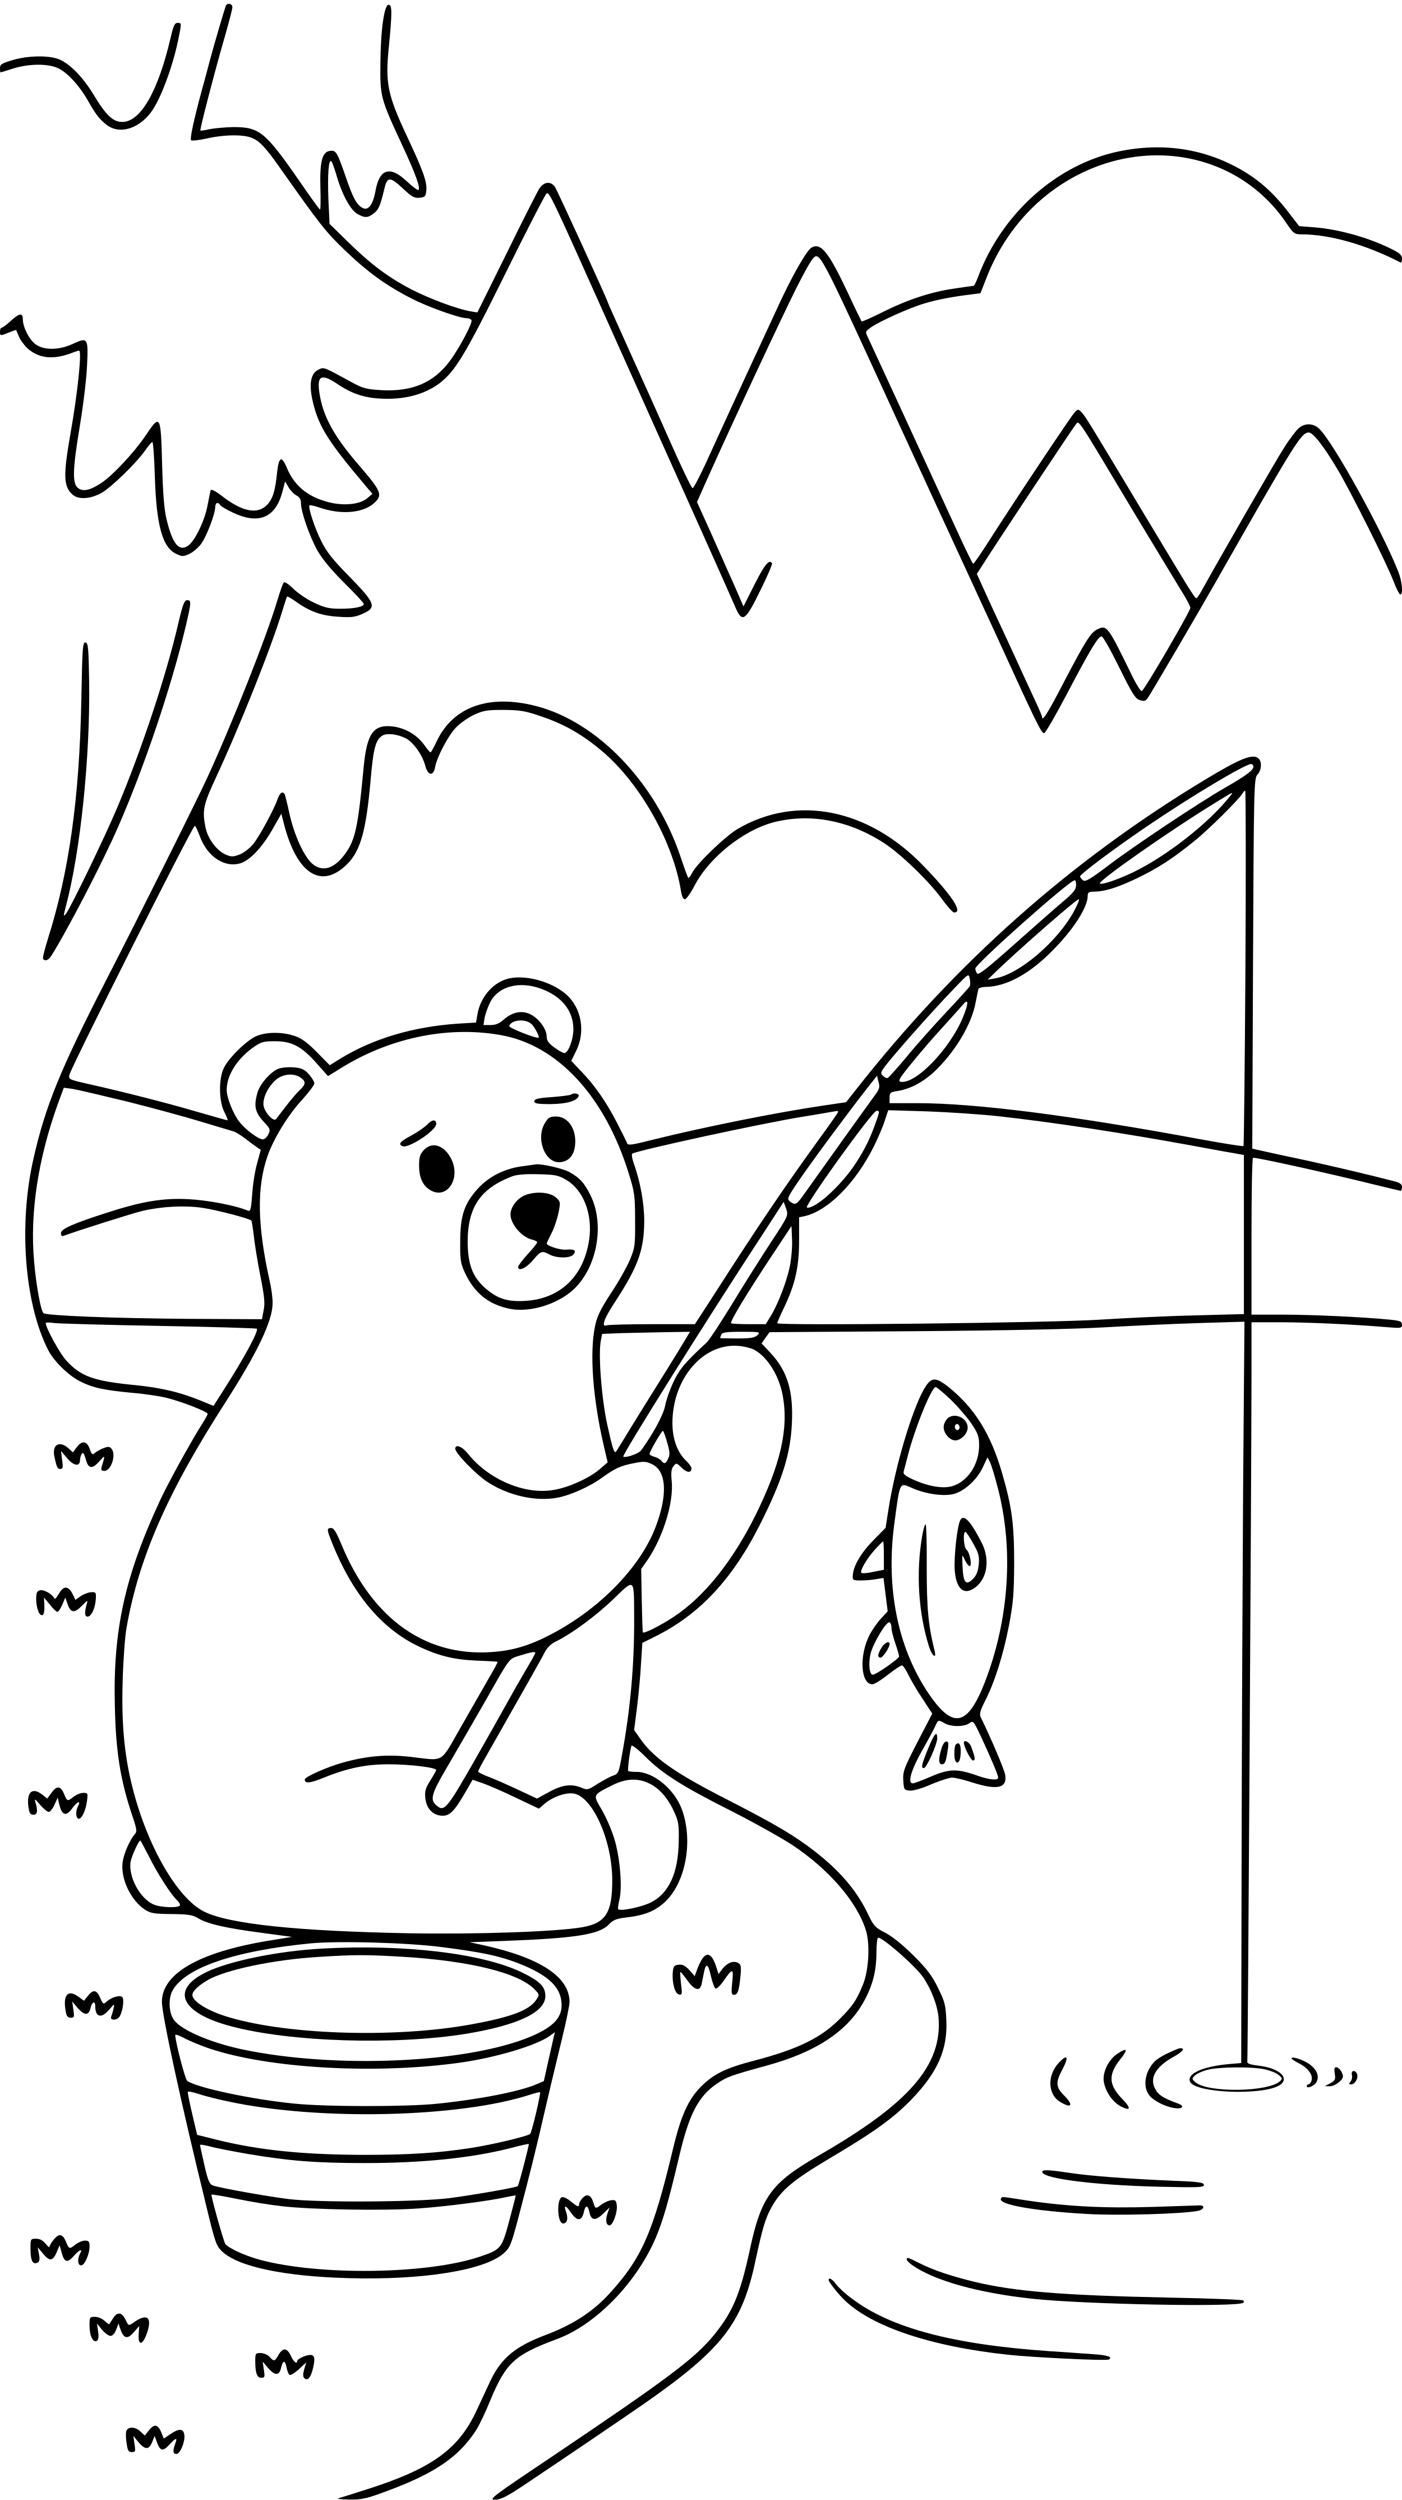 <?xml version="1.0" standalone="no"?>
<!DOCTYPE svg PUBLIC "-//W3C//DTD SVG 20010904//EN"
 "http://www.w3.org/TR/2001/REC-SVG-20010904/DTD/svg10.dtd">
<svg version="1.0" xmlns="http://www.w3.org/2000/svg"
 width="736pt" height="1312pt" viewBox="0 0 736 1312"
 preserveAspectRatio="xMidYMid meet">

<g transform="translate(0,1312) scale(0.1,-0.1)"
fill="#000000" stroke="none">
<path d="M1185 13088 c-12 -35 -56 -185 -80 -273 -14 -55 -37 -138 -50 -185
-38 -142 -59 -239 -52 -246 4 -4 41 0 82 9 92 21 194 22 238 3 40 -17 71 -49
146 -156 213 -302 241 -337 342 -434 119 -114 214 -183 344 -250 88 -46 256
-106 295 -106 10 0 22 -5 25 -10 8 -13 -64 -149 -116 -218 -84 -111 -195 -158
-354 -150 -83 5 -99 9 -161 43 -145 79 -143 79 -170 66 -45 -20 -55 -81 -28
-185 31 -120 81 -199 276 -429 l33 -39 -27 -23 c-35 -30 -110 -40 -185 -25
-117 25 -195 84 -236 182 -28 68 -43 62 -52 -19 -10 -100 -23 -143 -55 -175
-49 -48 -125 -34 -226 42 -39 31 -66 45 -68 37 -2 -6 -9 -41 -16 -77 -14 -80
-66 -188 -101 -213 -49 -35 -83 6 -115 139 -12 48 -19 137 -23 289 -7 261 -9
264 -88 147 -58 -86 -171 -207 -231 -247 -59 -39 -97 -47 -123 -26 -30 24 -28
97 11 331 17 102 34 242 37 311 7 147 4 151 -77 113 -69 -32 -149 -33 -192 -2
-34 24 -67 89 -68 131 0 37 -19 34 -64 -8 -21 -19 -42 -35 -47 -35 -5 0 -9 -9
-9 -20 0 -24 1 -24 47 -5 20 8 37 14 38 13 1 -2 7 -18 15 -36 7 -17 28 -45 46
-62 59 -51 133 -59 227 -24 20 8 40 14 42 14 16 0 -7 -220 -44 -430 -40 -227
-38 -283 10 -326 31 -28 96 -23 154 10 53 32 176 151 225 219 18 26 36 47 40
47 4 0 10 -82 13 -182 8 -257 40 -371 112 -405 32 -15 38 -15 69 0 19 8 46 32
61 51 28 37 74 156 75 194 0 23 14 30 26 11 3 -6 34 -24 68 -40 135 -64 224
-26 259 112 l14 52 18 -31 c10 -17 29 -36 42 -43 16 -8 23 -21 23 -40 0 -45
44 -171 85 -246 26 -46 71 -101 141 -171 57 -56 104 -107 104 -112 0 -15 -49
-25 -125 -25 -58 0 -82 6 -137 32 -36 17 -85 50 -108 73 -23 23 -46 38 -50 33
-5 -4 -20 -48 -35 -98 -57 -190 -236 -642 -366 -925 -53 -116 -349 -709 -537
-1075 -237 -462 -315 -654 -377 -930 -78 -345 -46 -756 77 -999 30 -60 107
-135 168 -166 68 -34 124 -46 270 -60 63 -5 143 -17 178 -25 80 -19 222 -74
222 -86 0 -5 -15 -32 -34 -61 -56 -89 -177 -308 -218 -398 -183 -395 -245
-677 -235 -1073 5 -244 29 -392 94 -584 22 -66 23 -76 10 -91 -26 -30 -57
-101 -63 -145 -12 -84 40 -197 114 -248 32 -21 47 -24 141 -25 88 -1 112 -4
141 -22 50 -30 142 -51 329 -76 l164 -22 -129 -21 c-360 -60 -554 -172 -554
-320 0 -67 99 -525 231 -1063 48 -200 54 -217 85 -247 85 -80 325 -131 664
-140 390 -11 713 41 814 130 33 29 39 45 72 167 70 266 95 368 144 580 27 118
68 288 90 378 22 90 40 177 40 195 -1 131 -153 231 -450 297 l-75 16 185 7
c374 14 496 34 546 86 21 23 39 30 83 36 101 11 156 32 208 79 113 101 154
325 92 491 -39 105 -149 195 -237 195 -21 0 -41 2 -44 5 -4 5 8 104 17 132 2
7 35 -19 72 -56 90 -90 194 -156 450 -285 116 -59 260 -139 320 -178 192 -127
340 -297 388 -447 24 -74 16 -214 -16 -291 -34 -81 -52 -107 -116 -172 -100
-103 -225 -164 -456 -224 -149 -39 -212 -70 -279 -138 -66 -67 -104 -153 -145
-325 -104 -435 -162 -569 -328 -753 -88 -98 -194 -168 -337 -222 -161 -60
-236 -122 -292 -239 -18 -40 -54 -115 -78 -167 -93 -196 -233 -297 -567 -404
-75 -24 -145 -46 -156 -49 -11 -2 15 -5 57 -6 67 -1 91 4 195 43 254 93 383
181 473 322 16 25 50 96 75 158 82 196 127 237 351 320 203 76 416 295 517
532 37 87 67 190 122 424 53 226 101 317 199 384 53 36 73 43 266 96 254 70
419 179 505 335 46 84 65 156 66 252 0 46 4 83 9 83 26 0 192 -146 235 -206
44 -64 76 -148 82 -212 21 -251 -153 -452 -630 -726 -249 -144 -301 -215 -361
-496 -50 -230 -88 -321 -184 -441 -101 -125 -238 -228 -859 -646 -306 -205
-330 -223 -295 -223 29 0 60 15 149 74 174 116 506 341 633 429 410 286 515
419 585 747 38 177 53 228 87 288 49 87 112 140 304 254 235 139 337 213 432
312 134 140 187 259 180 411 -3 80 -8 99 -43 170 -31 64 -57 99 -129 171 -58
57 -112 101 -149 120 -51 26 -60 35 -87 91 -58 125 -147 231 -285 338 -108 83
-199 137 -454 268 -279 142 -391 221 -462 324 l-30 43 15 117 c8 65 18 168 21
229 l7 111 62 31 c237 116 412 303 559 597 114 227 156 362 164 520 9 173 -23
279 -112 374 l-47 50 21 30 21 29 757 5 c506 4 843 11 1013 21 140 8 360 18
489 22 l234 7 -7 -874 c-3 -481 -7 -1356 -8 -1945 l-2 -1072 -70 -6 c-134 -13
-215 -50 -199 -91 23 -61 383 -75 471 -19 56 36 -2 90 -110 102 -47 6 -62 11
-60 22 3 13 21 2967 22 3603 l0 277 153 0 c142 0 382 -11 560 -26 72 -6 77 -5
77 13 0 18 -9 21 -67 27 -147 14 -387 25 -550 26 l-173 0 0 409 c0 226 3 412
8 414 8 5 388 -79 623 -137 81 -20 149 -36 153 -36 3 0 6 9 6 20 0 14 -10 22
-37 29 -135 35 -304 75 -468 111 -104 22 -211 45 -236 51 l-45 10 4 971 c4
932 5 973 23 992 21 22 25 66 7 84 -29 29 -94 3 -283 -111 -706 -426 -1310
-962 -1832 -1627 l-51 -65 -122 -18 c-238 -35 -619 -111 -893 -179 -111 -28
-131 -31 -135 -18 -3 8 -27 57 -54 109 -57 110 -116 195 -188 269 l-51 54 25
51 c51 101 29 227 -52 298 -81 71 -228 108 -316 79 -76 -25 -136 -100 -150
-186 l-7 -41 -98 -6 c-231 -16 -439 -77 -612 -182 l-58 -36 -68 69 c-50 51
-81 73 -117 85 -66 22 -151 21 -202 -2 -51 -23 -144 -114 -169 -167 -28 -57
-26 -175 3 -231 12 -24 20 -43 16 -43 -3 0 -74 20 -157 44 -156 46 -392 106
-575 147 -101 23 -103 24 -97 49 10 42 634 1282 657 1305 3 3 15 -21 27 -54
39 -107 129 -167 213 -142 51 16 114 83 169 179 l46 81 13 -51 c68 -267 198
-349 334 -212 69 70 98 175 121 433 15 177 27 221 66 242 24 12 79 5 121 -17
38 -20 86 -88 100 -141 13 -54 43 -60 52 -10 10 55 71 170 112 211 22 22 64
51 94 65 48 22 68 25 155 25 87 -1 113 -5 202 -36 120 -41 213 -95 318 -184
198 -170 369 -475 410 -731 4 -26 12 -43 20 -43 8 0 31 33 52 73 76 146 255
289 414 331 191 49 395 11 580 -109 88 -57 238 -202 304 -294 28 -38 56 -70
63 -70 50 -3 -9 88 -158 242 -290 303 -667 378 -978 196 -65 -39 -212 -180
-237 -228 -9 -18 -19 -31 -22 -28 -3 3 -21 52 -40 109 -130 389 -436 709 -758
792 -248 64 -436 -3 -522 -184 -15 -32 -30 -59 -33 -59 -3 0 -19 19 -35 42
-38 51 -98 86 -163 94 -102 12 -136 -36 -153 -215 -29 -310 -43 -378 -96 -452
-58 -80 -119 -99 -173 -54 -44 38 -96 151 -121 266 -11 50 -22 95 -25 100 -11
17 -25 7 -36 -24 -19 -56 -94 -194 -127 -236 -17 -22 -49 -47 -71 -56 -35 -14
-45 -14 -74 -2 -46 19 -93 81 -106 138 -19 92 -14 121 50 259 130 280 292 685
351 879 13 41 24 77 26 79 2 2 23 -10 47 -27 71 -51 133 -74 222 -79 67 -5 88
-2 127 15 76 34 69 54 -67 194 -90 91 -122 132 -150 189 -35 70 -70 178 -61
187 2 2 26 -3 52 -12 110 -38 223 -30 283 20 51 44 45 62 -73 199 -129 149
-186 250 -207 364 -20 109 2 125 89 67 83 -56 153 -78 256 -79 110 -2 206 26
278 78 86 64 138 150 351 581 112 227 209 415 215 418 15 10 23 -7 346 -729
81 -181 198 -442 260 -580 126 -280 357 -795 388 -868 34 -77 51 -65 128 93
37 74 64 138 62 143 -14 24 -39 -5 -91 -109 l-59 -117 -43 99 c-24 54 -79 178
-122 274 l-79 175 51 115 c136 303 393 853 469 1005 68 133 90 170 106 170 28
0 70 -85 395 -795 155 -338 313 -680 350 -760 37 -80 129 -280 205 -445 205
-449 233 -507 247 -503 7 2 60 94 118 204 123 234 165 304 183 304 7 0 48 -73
92 -162 67 -136 85 -165 107 -172 23 -8 31 -6 43 10 13 17 254 428 360 614
413 726 446 780 486 780 22 0 79 -73 149 -191 67 -111 259 -495 294 -586 15
-40 32 -73 37 -73 16 0 10 68 -11 121 -87 219 -342 680 -415 749 -33 31 -78
30 -110 0 -14 -14 -48 -58 -74 -100 -40 -61 -339 -581 -431 -747 -13 -24 -26
-43 -29 -43 -9 0 -29 33 -260 417 -304 507 -322 536 -342 558 -19 19 -19 19
-38 0 -19 -20 -317 -467 -451 -677 -41 -64 -77 -117 -81 -117 -3 -1 -43 81
-89 182 -204 444 -453 984 -465 1009 -13 26 -12 29 16 49 45 32 207 105 284
127 67 20 148 35 246 47 l46 6 37 94 c65 163 174 312 308 419 415 332 990 264
1265 -151 33 -48 39 -53 74 -53 149 0 337 -53 522 -148 4 -2 7 7 7 20 0 19
-12 30 -57 52 -121 60 -277 103 -405 113 l-78 6 -60 78 c-76 98 -150 164 -246
219 -194 111 -413 143 -642 95 -324 -68 -612 -325 -737 -657 -10 -27 -20 -48
-24 -48 -3 0 -50 -7 -104 -15 -123 -18 -246 -59 -377 -125 -56 -28 -104 -49
-107 -47 -2 3 -35 70 -72 150 -101 214 -141 264 -190 238 -24 -13 -94 -134
-161 -276 -58 -124 -307 -663 -396 -859 -33 -71 -63 -128 -68 -128 -6 0 -54
101 -109 224 -54 122 -152 341 -218 486 -65 144 -119 264 -119 267 0 9 -262
580 -276 603 -22 33 -60 29 -84 -10 -11 -18 -89 -171 -172 -341 l-152 -307
-36 6 c-71 12 -217 67 -310 115 -123 64 -211 130 -333 249 l-97 95 -6 129 c-5
131 1 215 16 199 4 -4 15 -35 25 -68 27 -98 73 -184 108 -206 41 -24 58 -24
90 2 25 19 33 37 57 137 14 55 30 54 97 -9 45 -42 58 -50 86 -47 28 3 32 7 35
37 5 46 -17 106 -103 289 -100 213 -113 277 -94 462 18 184 18 225 -1 225 -23
0 -42 -135 -43 -310 -2 -173 1 -183 116 -430 68 -146 95 -221 84 -232 -4 -3
-31 17 -61 45 -89 84 -144 67 -165 -51 -13 -72 -38 -105 -68 -88 -30 16 -49
49 -87 160 -47 136 -52 143 -84 139 -41 -5 -54 -57 -50 -196 2 -61 1 -112 -2
-112 -3 0 -52 68 -109 151 -179 258 -209 282 -346 282 -44 -1 -100 -6 -125
-11 -24 -6 -46 -9 -48 -7 -4 4 73 302 128 492 22 76 40 146 40 155 0 20 -28
25 -35 6z m4771 -2663 c103 -170 210 -348 239 -395 30 -47 54 -92 54 -100 0
-18 -241 -432 -255 -437 -6 -2 -27 32 -48 74 -132 271 -135 275 -187 249 -33
-16 -62 -62 -175 -278 -86 -166 -114 -210 -114 -179 0 5 -22 55 -49 112 -26
57 -70 151 -96 209 -27 58 -69 150 -95 205 -26 55 -59 128 -74 161 l-28 62 28
43 c65 104 478 726 492 742 18 20 -1 49 308 -468z m624 -1329 c0 -19 -42 -49
-150 -111 -129 -74 -471 -301 -608 -405 -102 -77 -125 -90 -137 -80 -8 7 -15
16 -15 20 0 12 179 146 350 262 226 154 516 328 548 328 6 0 12 -7 12 -14z
m-42 -1056 c-3 -512 -8 -933 -10 -935 -3 -3 -103 13 -223 35 -681 126 -1182
190 -1492 190 l-143 0 0 29 c0 26 4 29 43 35 69 11 142 51 205 114 104 104
184 241 204 352 6 30 12 61 14 68 2 6 18 12 36 12 113 1 240 71 369 207 101
105 169 214 169 271 0 18 6 22 33 22 57 1 120 20 225 70 110 53 185 101 301
195 72 57 237 221 254 251 4 8 11 14 14 14 3 0 4 -419 1 -930z m-79 903 c-112
-142 -336 -318 -514 -403 -78 -37 -163 -66 -171 -57 -12 12 375 283 616 430
85 52 88 54 69 30z m-810 -470 c0 -22 -16 -41 -72 -88 -39 -33 -154 -134 -255
-224 -142 -126 -186 -161 -193 -150 -5 8 -9 19 -9 25 0 24 495 464 522 464 4
0 8 -12 7 -27z m-9 -132 c-86 -161 -289 -335 -416 -356 l-39 -7 50 49 c128
122 415 373 428 373 5 0 -6 -27 -23 -59z m-549 -397 c-3 -6 -58 -67 -122 -135
-64 -68 -158 -173 -208 -234 -50 -60 -96 -111 -101 -113 -5 -2 -16 3 -24 11
-13 12 -13 17 1 38 36 52 244 288 373 422 75 78 75 79 81 50 3 -15 3 -33 0
-39z m-2249 -14 c108 -40 168 -116 168 -212 0 -52 -24 -118 -45 -125 -6 -2
-30 11 -53 28 -32 23 -42 37 -42 58 0 38 -38 92 -81 115 -45 25 -97 16 -143
-24 -24 -22 -44 -30 -71 -30 l-37 0 6 38 c4 20 17 57 29 81 43 85 154 114 269
71z m2212 -152 c-69 -165 -246 -348 -325 -336 -17 3 -8 18 57 98 42 52 116
138 164 190 47 52 95 105 106 118 30 36 29 4 -2 -70z m-2266 -31 c16 -12 45
-67 40 -73 -8 -8 -158 51 -155 61 11 32 82 40 115 12z m-163 -59 c300 -51 550
-320 676 -728 30 -96 33 -116 33 -245 1 -133 -1 -144 -28 -209 -16 -38 -61
-117 -99 -174 -54 -83 -72 -119 -83 -171 -30 -142 -12 -381 46 -631 l20 -85
-38 -33 c-52 -47 -165 -99 -245 -112 -152 -27 -344 55 -452 192 -30 37 -65 50
-65 24 0 -23 107 -133 167 -173 109 -72 253 -105 368 -84 69 13 169 57 235
105 68 49 98 63 166 76 53 11 66 10 97 -5 77 -36 83 -163 17 -334 -84 -216
-306 -439 -569 -570 -117 -59 -213 -82 -341 -84 -325 -2 -583 196 -736 563
-28 68 -41 90 -55 90 -24 0 -24 -7 2 -72 107 -271 260 -455 456 -549 105 -50
187 -70 306 -75 59 -2 108 -5 109 -6 2 -2 -18 -39 -44 -83 -25 -44 -91 -159
-146 -255 -115 -200 -84 -182 -267 -161 -125 14 -229 5 -355 -30 -83 -23 -200
-75 -200 -89 0 -22 27 -20 98 9 129 52 223 71 344 71 108 0 248 -17 248 -30 0
-3 -14 -28 -31 -55 -26 -42 -30 -56 -26 -94 6 -56 42 -91 92 -91 38 0 64 28
126 137 l30 52 52 -18 c29 -10 108 -44 174 -76 l122 -58 30 26 c44 37 113 61
155 53 98 -19 199 -246 200 -451 1 -175 -34 -230 -162 -251 -141 -23 -541 -37
-902 -31 -586 11 -944 48 -1077 113 -140 68 -299 342 -377 650 -44 172 -59
342 -52 564 3 107 12 231 20 275 64 367 215 712 519 1184 167 260 247 426 248
519 1 26 -6 79 -15 117 -65 292 -69 491 -12 656 32 93 110 220 184 299 34 38
62 75 62 84 0 9 -13 30 -28 47 -23 26 -38 33 -80 37 -30 2 -64 -1 -82 -8 -41
-17 -97 -81 -109 -127 -20 -72 -12 -103 41 -159 26 -28 28 -34 17 -57 -7 -15
-20 -27 -29 -27 -24 0 -93 52 -125 94 -32 42 -65 126 -65 165 0 75 51 158 133
219 48 34 56 37 122 37 88 0 140 -28 220 -119 l57 -64 52 32 c259 166 568 233
851 184z m-1047 -224 c29 -20 28 -35 -4 -65 -14 -13 -47 -51 -72 -84 -25 -33
-49 -64 -53 -69 -13 -15 -58 33 -65 69 -7 40 22 101 66 139 37 30 93 35 128
10z m3008 -102 c-32 -43 -289 -403 -368 -514 -36 -51 -43 -55 -71 -34 -17 13
-14 20 49 113 72 105 264 364 353 477 l55 70 8 -33 c8 -28 5 -38 -26 -79z
m-3921 -23 c132 -33 308 -81 390 -106 83 -25 159 -48 170 -51 11 -3 38 -19 60
-36 22 -17 50 -38 62 -46 l22 -15 -19 -70 c-11 -38 -23 -111 -26 -163 -6 -80
-9 -92 -23 -86 -64 27 -211 55 -311 60 -130 7 -243 -11 -419 -68 -186 -59
-251 -88 -251 -110 0 -14 5 -18 15 -14 64 24 363 119 415 131 101 23 217 29
310 16 76 -11 248 -56 259 -67 3 -2 8 -37 13 -77 4 -39 19 -134 34 -210 22
-110 26 -147 18 -184 l-9 -47 -390 2 c-402 3 -744 17 -757 30 -14 14 -38 143
-49 272 -23 253 21 543 129 838 l27 73 45 -6 c25 -4 153 -34 285 -66z m3735
-55 c0 -3 -46 -69 -103 -147 -176 -243 -316 -449 -555 -822 l-94 -145 -223 0
c-123 0 -230 -3 -239 -6 -32 -12 -16 34 44 125 120 184 151 270 152 422 0 94
-21 210 -56 306 -8 23 -11 45 -7 48 30 18 685 160 896 194 39 6 93 15 120 20
28 5 53 9 58 10 4 0 7 -2 7 -5z m201 -46 c-32 -91 -59 -147 -107 -221 -76
-118 -216 -245 -258 -235 -18 4 344 508 366 508 16 0 16 -3 -1 -52z m644 23
c281 -31 654 -88 1020 -155 72 -13 160 -30 198 -36 l67 -12 0 -418 0 -417
-257 -7 c-142 -3 -364 -14 -493 -22 -246 -17 -1700 -33 -1700 -19 0 3 15 39
34 78 60 125 81 215 81 355 l0 123 25 5 c124 26 272 174 369 370 21 43 47 103
56 133 l18 54 201 -6 c110 -4 282 -15 381 -26z m-1201 -666 c-52 -80 -144
-225 -203 -323 -60 -97 -118 -186 -130 -197 -114 -105 -143 -140 -175 -207
-19 -40 -39 -96 -44 -125 -8 -46 -65 -152 -127 -236 -12 -17 -84 -41 -93 -32
-8 7 434 713 752 1198 l90 139 13 -36 c12 -36 12 -37 -83 -181z m102 -123
c-17 -81 -64 -203 -101 -261 l-25 -41 -88 0 c-49 0 -91 2 -94 5 -7 8 79 150
211 350 l106 160 3 -71 c2 -39 -4 -103 -12 -142z m-3313 -311 c280 -5 512 -12
515 -15 11 -11 -67 -155 -175 -323 l-52 -82 -73 30 c-103 42 -206 66 -338 79
-217 21 -285 45 -361 128 -34 36 -109 173 -109 198 0 3 19 4 43 0 23 -3 271
-10 550 -15z m2764 -73 c-14 -24 -59 -97 -100 -163 -41 -66 -117 -187 -168
-270 -50 -82 -93 -152 -95 -154 -10 -11 -19 18 -46 141 -30 138 -48 368 -34
441 l7 36 102 4 c56 1 160 4 230 5 l129 2 -25 -42z m380 25 c-14 -14 -35 -18
-107 -18 -50 0 -90 1 -90 2 0 1 3 8 6 17 5 13 24 16 107 16 96 0 100 -1 84
-17z m-20 -76 c70 -36 133 -136 152 -242 32 -174 -11 -361 -144 -630 -122
-243 -269 -426 -428 -531 -68 -45 -155 -89 -162 -82 -2 1 -4 77 -6 168 l-3
165 33 47 c83 122 139 305 127 417 -4 41 -2 61 9 75 15 19 16 19 44 -8 28 -27
51 -28 51 -2 0 7 -12 23 -26 37 -47 43 -74 115 -74 200 0 232 160 420 346 405
29 -2 65 -11 81 -19z m-455 -487 c14 -47 16 -64 6 -85 -13 -29 -21 -31 -37
-11 -7 8 -23 17 -36 20 -14 4 -25 10 -25 15 0 12 63 121 70 121 3 0 13 -27 22
-60z m-173 -910 c2 -250 -19 -490 -65 -737 -15 -85 -18 -93 -44 -102 -16 -5
-52 -25 -82 -43 -49 -32 -55 -34 -83 -22 -53 23 -103 17 -172 -21 l-64 -35
-92 43 c-51 24 -120 55 -154 68 -35 13 -63 27 -63 31 0 3 17 37 39 75 207 364
292 514 309 548 13 26 33 46 57 58 82 39 215 137 305 224 113 109 108 113 109
-87z m-519 -196 c0 -3 -22 -43 -49 -88 -26 -44 -74 -128 -106 -186 -32 -58
-103 -184 -158 -280 -155 -271 -165 -283 -209 -243 -30 27 -21 61 44 172 132
228 157 270 214 370 136 240 124 223 184 242 61 19 80 22 80 13z m595 -683
c54 -25 98 -74 132 -146 25 -54 28 -70 26 -160 -2 -166 -52 -274 -148 -321
-52 -25 -162 -47 -170 -34 -2 3 1 26 7 51 16 68 2 225 -28 321 -14 46 -44 114
-66 151 -46 79 -48 74 56 127 70 35 131 39 191 11z m-2624 -383 c45 -91 119
-206 150 -233 10 -10 16 -22 13 -26 -8 -14 -101 -11 -137 5 -72 30 -135 147
-121 226 6 30 42 110 51 110 1 0 21 -37 44 -82z m1542 -478 c205 -26 294 -45
392 -82 153 -59 223 -120 232 -202 10 -81 -37 -133 -163 -186 -334 -139 -1027
-169 -1514 -66 -172 37 -328 105 -360 159 -24 38 -26 106 -6 146 63 122 325
212 726 251 149 14 512 4 693 -20z m-1229 -530 c317 -108 888 -139 1335 -74
181 27 385 88 455 137 l29 21 -6 -25 c-3 -13 -16 -71 -29 -128 l-23 -104 -40
-17 c-89 -38 -305 -80 -525 -102 -161 -16 -578 -16 -745 1 -221 22 -506 82
-562 119 -11 7 -63 208 -63 241 0 5 20 -2 45 -15 25 -14 83 -38 129 -54z
m5545 -111 c28 -6 61 -19 73 -29 20 -17 21 -20 8 -33 -60 -57 -376 -62 -443
-7 -21 18 -21 20 -5 36 9 9 38 23 65 30 59 16 235 18 302 3z m-5444 -168 c474
-103 1216 -86 1588 35 27 9 50 14 52 13 5 -6 -43 -211 -52 -219 -12 -12 -205
-58 -313 -74 -168 -26 -320 -36 -560 -36 -319 1 -546 24 -767 78 l-108 27 -26
110 c-14 61 -25 113 -23 116 2 4 28 -2 59 -12 30 -10 97 -27 150 -38z m105
-276 c218 -37 361 -48 615 -48 302 0 557 26 763 78 52 14 97 24 98 22 3 -3
-53 -218 -58 -221 -9 -8 -242 -48 -358 -63 -169 -21 -692 -24 -845 -5 -119 15
-364 59 -396 71 -19 6 -27 24 -46 107 -12 54 -23 102 -23 106 0 3 24 0 53 -8
28 -8 117 -25 197 -39z m176 -274 c158 -19 550 -25 724 -12 151 11 373 40 461
60 24 5 45 9 46 8 1 -2 -14 -60 -33 -131 -40 -148 -43 -152 -154 -190 -274
-93 -844 -101 -1158 -16 -77 21 -161 60 -179 82 -8 10 -73 240 -73 259 0 3 60
-7 133 -22 73 -15 178 -32 233 -38z"/>
<path d="M2998 7375 c-3 -3 -47 -9 -99 -13 -74 -5 -94 -10 -94 -22 0 -12 16
-15 85 -15 85 1 139 16 148 43 4 12 -29 18 -40 7z"/>
<path d="M2861 7226 c-49 -78 -3 -206 73 -206 55 1 86 41 86 110 0 74 -43 130
-101 130 -32 0 -41 -5 -58 -34z"/>
<path d="M2241 7216 c-13 -13 -49 -38 -82 -56 -59 -31 -71 -46 -45 -56 32 -12
176 83 176 117 0 26 -22 24 -49 -5z"/>
<path d="M2225 7084 c-20 -22 -25 -37 -25 -81 0 -62 18 -103 55 -127 87 -57
166 53 115 159 -36 74 -101 96 -145 49z"/>
<path d="M2743 6999 c-93 -12 -175 -53 -233 -116 -72 -79 -94 -142 -94 -278
-1 -99 2 -116 25 -166 51 -108 126 -167 238 -189 107 -20 255 27 337 107 120
117 158 338 85 487 -33 67 -56 93 -113 125 -33 18 -143 43 -173 40 -5 -1 -38
-5 -72 -10z m230 -72 c90 -53 139 -180 120 -313 -28 -193 -153 -312 -338 -322
-95 -5 -146 12 -213 72 -62 57 -86 122 -87 236 0 183 66 282 234 346 24 9 70
13 136 11 89 -2 106 -5 148 -30z"/>
<path d="M2754 6846 c-42 -19 -74 -62 -74 -101 0 -49 60 -120 113 -131 15 -4
27 -10 27 -14 0 -5 -22 -33 -50 -63 -27 -30 -50 -60 -50 -66 0 -26 41 -8 77
34 42 50 48 52 89 30 38 -20 108 -19 124 0 18 22 6 30 -40 26 -32 -2 -100 20
-100 33 0 2 11 26 25 53 14 26 30 75 37 107 11 58 11 59 -16 83 -32 27 -110
31 -162 9z"/>
<path d="M1695 2893 c-228 -12 -487 -64 -610 -123 -193 -92 -138 -215 128
-285 310 -83 864 -100 1237 -39 274 46 415 114 413 200 -1 49 -32 78 -128 124
-207 98 -610 146 -1040 123z m415 -43 c355 -21 617 -85 699 -174 23 -24 23
-26 7 -51 -37 -56 -129 -91 -341 -130 -412 -75 -996 -54 -1301 46 -95 32 -164
77 -164 108 0 20 29 48 80 78 91 54 348 108 582 122 194 12 244 12 438 1z"/>
<path d="M896 12923 c-66 -283 -158 -443 -254 -443 -49 0 -85 34 -152 145 -57
94 -129 166 -186 186 -56 19 -158 17 -237 -6 -57 -17 -67 -23 -67 -42 0 -13 1
-23 3 -23 1 0 31 9 65 20 85 27 190 27 241 0 47 -23 111 -94 153 -169 41 -73
62 -99 100 -128 65 -48 161 -21 227 63 50 63 115 234 146 382 19 92 19 92 -3
92 -15 0 -22 -16 -36 -77z"/>
<path d="M936 9848 c-64 -276 -194 -667 -321 -968 -63 -150 -244 -524 -268
-555 -15 -18 -15 -15 -2 35 78 292 129 792 123 1185 -3 174 -5 200 -19 203
-15 3 -17 -29 -22 -300 -10 -515 -64 -904 -176 -1257 -16 -52 -28 -98 -25
-103 9 -15 29 -8 43 15 82 129 271 493 351 677 138 315 280 737 355 1053 30
129 30 137 7 137 -14 0 -23 -23 -46 -122z"/>
<path d="M4850 5828 c-64 -113 -150 -404 -185 -625 l-16 -102 -63 -64 c-65
-66 -106 -135 -109 -184 -2 -27 0 -28 43 -28 25 0 61 3 81 7 l37 6 11 -87 11
-88 -36 -39 c-20 -22 -46 -60 -59 -85 -56 -109 -47 -259 15 -259 10 0 46 22
81 50 35 27 69 50 74 49 6 0 21 -23 35 -52 14 -28 47 -85 75 -126 l49 -75 -78
-150 c-71 -138 -77 -155 -74 -201 3 -48 4 -50 33 -53 19 -2 64 11 114 33 45
19 95 35 109 35 15 0 62 -11 105 -25 132 -42 185 -31 174 39 -4 27 -75 194
-128 302 -9 17 -4 35 24 90 50 99 94 239 124 394 22 116 26 162 27 325 0 207
-12 296 -63 472 -60 208 -146 345 -284 455 -68 53 -89 51 -127 -14z m142 -55
c38 -37 87 -94 109 -127 34 -51 39 -66 39 -115 -1 -99 -62 -190 -144 -212 -49
-13 -125 0 -203 36 -42 19 -53 29 -49 42 3 10 12 46 21 80 35 140 125 363 147
363 5 0 41 -30 80 -67z m247 -466 c83 -319 58 -687 -68 -1014 -93 -239 -171
-252 -304 -50 -155 236 -216 544 -173 873 31 233 27 223 92 195 73 -33 169
-46 222 -32 57 16 122 76 152 141 l24 51 13 -25 c7 -14 26 -76 42 -139z m-599
-351 l0 -75 -56 -11 c-30 -7 -58 -9 -62 -5 -10 9 29 76 72 123 21 23 40 42 42
42 2 0 4 -33 4 -74z m40 -380 c0 -13 9 -49 20 -81 11 -32 20 -63 20 -69 -1
-12 -121 -96 -138 -96 -18 0 -24 58 -12 110 14 57 85 174 100 165 6 -3 10 -16
10 -29z m280 -501 c33 -19 100 -19 128 0 21 16 22 14 63 -72 55 -119 89 -200
89 -213 0 -16 -45 -12 -108 10 -107 38 -148 37 -244 -4 -46 -20 -89 -36 -96
-36 -29 0 -10 67 47 169 33 58 65 118 72 134 14 31 15 31 49 12z"/>
<path d="M4977 5678 c-9 -7 -19 -24 -22 -38 -8 -34 27 -80 60 -80 30 0 65 36
65 67 0 49 -64 80 -103 51z m58 -58 c-5 -8 -11 -8 -17 -2 -6 6 -7 16 -3 22 5
8 11 8 17 2 6 -6 7 -16 3 -22z"/>
<path d="M5041 5141 c-16 -30 -34 -191 -29 -263 8 -101 50 -135 110 -88 62 48
75 147 32 232 -59 115 -95 154 -113 119z m68 -122 c29 -52 33 -68 29 -111 -4
-36 -12 -57 -31 -76 -37 -36 -50 -19 -54 66 -3 66 -3 67 12 35 8 -18 20 -33
25 -33 15 0 1 72 -16 86 -15 12 -20 94 -6 94 4 0 22 -27 41 -61z"/>
<path d="M4841 5058 c-33 -193 -20 -402 36 -580 14 -47 40 -69 30 -25 -34 136
-42 223 -42 440 1 125 -2 227 -6 227 -4 0 -12 -28 -18 -62z"/>
<path d="M4627 4471 c-20 -34 -22 -51 -4 -51 12 0 47 53 47 71 0 20 -27 7 -43
-20z"/>
<path d="M4872 3942 c-34 -84 -38 -102 -22 -102 14 0 70 125 70 156 0 43 -15
26 -48 -54z"/>
<path d="M4942 3941 c-16 -51 -15 -81 2 -81 17 0 22 13 31 74 6 37 4 46 -7 46
-9 0 -20 -17 -26 -39z"/>
<path d="M5060 3973 c0 -22 37 -93 48 -93 14 0 11 17 -10 73 -9 24 -38 39 -38
20z"/>
<path d="M5017 3963 c-4 -3 -7 -26 -7 -50 0 -53 26 -61 32 -10 6 54 -5 81 -25
60z"/>
<path d="M402 5523 l-19 -26 -23 21 c-48 44 -89 19 -74 -45 12 -56 16 -63 31
-63 13 0 15 8 9 48 l-6 47 33 -39 c35 -41 67 -45 67 -9 0 10 4 24 9 32 7 11
12 4 21 -27 13 -52 34 -55 73 -10 29 33 30 31 11 -29 -5 -19 -2 -23 14 -23 35
0 62 82 39 114 -11 14 -17 15 -42 6 -17 -6 -37 -18 -46 -25 -13 -13 -17 -10
-28 20 -15 43 -41 46 -69 8z"/>
<path d="M314 4763 c-25 -39 -24 -39 -32 -27 -15 22 -54 42 -73 37 -15 -4 -19
-14 -19 -44 0 -48 16 -92 33 -86 7 3 11 21 10 48 l-2 44 31 -37 c16 -21 34
-38 39 -38 6 0 17 17 26 38 l16 37 12 -35 c16 -46 36 -48 75 -8 31 31 32 32
25 8 -12 -44 -11 -65 5 -65 19 0 40 44 43 92 2 36 0 38 -26 36 -15 -1 -40 -11
-54 -21 l-27 -19 -15 31 c-21 41 -45 44 -67 9z"/>
<path d="M270 3710 l-22 -30 -25 20 c-53 42 -84 15 -74 -63 5 -33 10 -42 26
-42 21 0 25 19 11 65 -6 21 -3 20 24 -12 18 -21 38 -38 46 -38 7 0 21 17 30
38 l17 37 7 -31 c14 -63 37 -71 70 -24 24 34 47 42 30 11 -13 -25 -13 -58 0
-66 15 -9 39 37 46 88 6 45 6 47 -18 47 -14 0 -37 -9 -51 -20 -33 -26 -34 -26
-51 15 -18 43 -38 44 -66 5z"/>
<path d="M3685 2837 c-8 -13 -20 -38 -26 -56 l-12 -33 -28 32 c-22 23 -36 31
-57 28 -23 -3 -27 -8 -30 -38 -5 -56 11 -114 32 -118 17 -4 18 2 11 57 -4 34
-5 61 -3 61 3 0 19 -20 37 -45 38 -53 67 -59 75 -15 3 17 9 43 12 60 10 50 22
43 36 -22 8 -34 19 -63 25 -65 6 -2 25 16 42 41 47 68 53 67 45 -8 -6 -56 -4
-66 9 -66 19 0 27 21 34 96 5 54 3 63 -13 72 -25 13 -56 0 -82 -32 l-20 -27
-12 38 c-22 68 -48 81 -75 40z"/>
<path d="M461 2644 l-20 -25 -29 21 c-56 41 -83 9 -67 -77 4 -25 11 -33 26
-33 19 0 20 4 14 43 l-6 42 28 -33 c35 -41 59 -42 68 -2 7 33 25 41 25 11 0
-59 32 -67 73 -19 28 33 29 33 23 6 -3 -14 -9 -33 -12 -42 -9 -23 33 -21 45 2
18 34 24 94 11 102 -15 9 -57 -4 -82 -27 -15 -14 -18 -12 -32 21 -18 43 -37
46 -65 10z"/>
<path d="M6119 2338 c-50 -26 -67 -42 -87 -78 -27 -52 -25 -108 5 -142 24 -26
79 -54 125 -62 45 -8 61 10 21 24 -75 27 -102 44 -118 75 -32 57 0 115 91 167
53 29 68 48 40 48 -8 0 -42 -15 -77 -32z"/>
<path d="M5862 2338 c-45 -32 -76 -98 -67 -146 9 -51 45 -104 88 -127 53 -28
57 -11 9 38 -72 74 -75 127 -13 206 46 57 40 68 -17 29z"/>
<path d="M5558 2293 c-61 -65 -58 -165 6 -204 62 -38 74 -19 21 34 -42 42 -44
67 -10 131 38 72 30 89 -17 39z"/>
<path d="M6780 2316 c0 -3 18 -15 40 -26 47 -24 74 -61 65 -90 -3 -11 -11 -20
-16 -20 -5 0 -9 -4 -9 -9 0 -16 40 1 51 21 16 30 3 64 -34 92 -32 24 -97 46
-97 32z"/>
<path d="M7007 2236 c5 -30 2 -36 -23 -50 l-29 -15 26 -1 c25 0 69 32 69 51 0
20 -21 49 -35 49 -10 0 -12 -9 -8 -34z"/>
<path d="M7097 2230 c3 -11 0 -27 -7 -35 -10 -12 -10 -15 3 -15 20 0 39 33 31
54 -9 24 -33 20 -27 -4z"/>
<path d="M5472 1718 c12 -34 281 -67 606 -75 213 -5 242 -4 242 9 0 13 -26 17
-157 22 -239 10 -437 25 -545 41 -120 18 -151 19 -146 3z"/>
<path d="M3057 1582 c-9 -10 -17 -24 -17 -30 0 -18 -9 -15 -42 13 -17 14 -38
25 -47 23 -30 -6 -26 -138 5 -138 21 0 28 25 16 60 -14 38 -3 38 23 0 34 -50
59 -50 70 0 8 38 21 38 29 0 9 -45 32 -48 72 -9 l34 33 -11 -32 c-12 -34 -7
-62 11 -62 17 0 42 68 38 104 -3 26 -7 31 -28 28 -14 -1 -38 -12 -53 -23 -32
-24 -31 -24 -44 16 -12 36 -33 43 -56 17z"/>
<path d="M5255 1581 c-19 -31 169 -65 449 -81 165 -10 503 0 584 16 32 6 40
29 11 29 -8 0 -117 -4 -244 -8 -253 -8 -450 2 -659 33 -152 23 -133 22 -141
11z"/>
<path d="M281 1364 c-12 -15 -21 -31 -21 -37 0 -5 -9 2 -21 17 -14 17 -30 26
-50 26 -28 0 -29 -1 -29 -52 0 -61 11 -84 34 -75 13 5 16 15 11 44 l-7 38 27
-32 c34 -43 52 -42 72 5 l16 37 11 -39 c14 -51 30 -55 63 -17 31 35 49 41 33
12 -15 -29 -12 -61 6 -61 18 0 44 58 44 100 0 25 -4 30 -24 30 -13 0 -35 -9
-49 -20 -33 -26 -34 -26 -51 15 -18 42 -37 44 -65 9z"/>
<path d="M4760 1261 c0 -5 12 -18 28 -29 115 -82 349 -147 631 -177 276 -30
1085 -45 1108 -21 4 3 3 9 0 12 -4 4 -181 11 -394 15 -564 12 -804 32 -1019
83 -125 31 -212 60 -286 97 -63 32 -68 33 -68 20z"/>
<path d="M4350 1153 c0 -10 50 -73 84 -106 146 -140 455 -243 858 -286 128
-14 517 -33 529 -25 22 13 -6 23 -84 28 -45 3 -149 11 -232 16 -503 35 -828
121 -1032 275 -35 25 -72 60 -84 76 -19 27 -39 38 -39 22z"/>
<path d="M594 953 c-10 -15 -19 -30 -20 -32 -2 -1 -13 6 -25 18 -13 12 -35 21
-51 21 -27 0 -28 -2 -28 -48 0 -52 19 -90 39 -78 8 6 10 22 6 50 l-6 41 26
-32 c15 -18 35 -33 45 -33 11 0 22 12 30 33 l12 32 12 -35 c17 -46 37 -48 70
-9 l27 31 -3 -43 c-4 -65 22 -59 45 10 27 81 -3 101 -73 50 -25 -17 -25 -17
-40 14 -20 42 -44 45 -66 10z"/>
<path d="M1462 760 c-20 -35 -23 -36 -47 -10 -10 11 -31 20 -47 20 -26 0 -28
-2 -28 -42 0 -63 9 -88 32 -88 18 0 19 5 13 43 l-6 42 28 -33 c35 -41 59 -42
68 -2 9 43 22 45 29 5 4 -19 11 -37 16 -40 5 -3 27 10 49 30 l39 36 -11 -36
c-7 -26 -7 -39 0 -46 16 -16 31 -3 43 39 16 58 13 82 -10 82 -24 0 -70 -21
-70 -32 0 -19 -18 -5 -33 27 -20 43 -42 45 -65 5z"/>
<path d="M781 363 l-21 -26 -24 22 c-28 27 -69 25 -74 -3 -2 -10 -1 -38 3 -62
5 -36 10 -44 27 -44 19 0 20 4 14 43 l-6 42 27 -33 c35 -41 55 -41 72 1 l13
32 12 -34 c17 -46 31 -49 65 -12 35 38 44 39 31 5 -14 -36 -12 -54 6 -54 19 0
46 63 42 98 -4 36 -26 38 -71 8 l-37 -25 -14 34 c-18 42 -37 44 -65 8z"/>
</g>
</svg>
